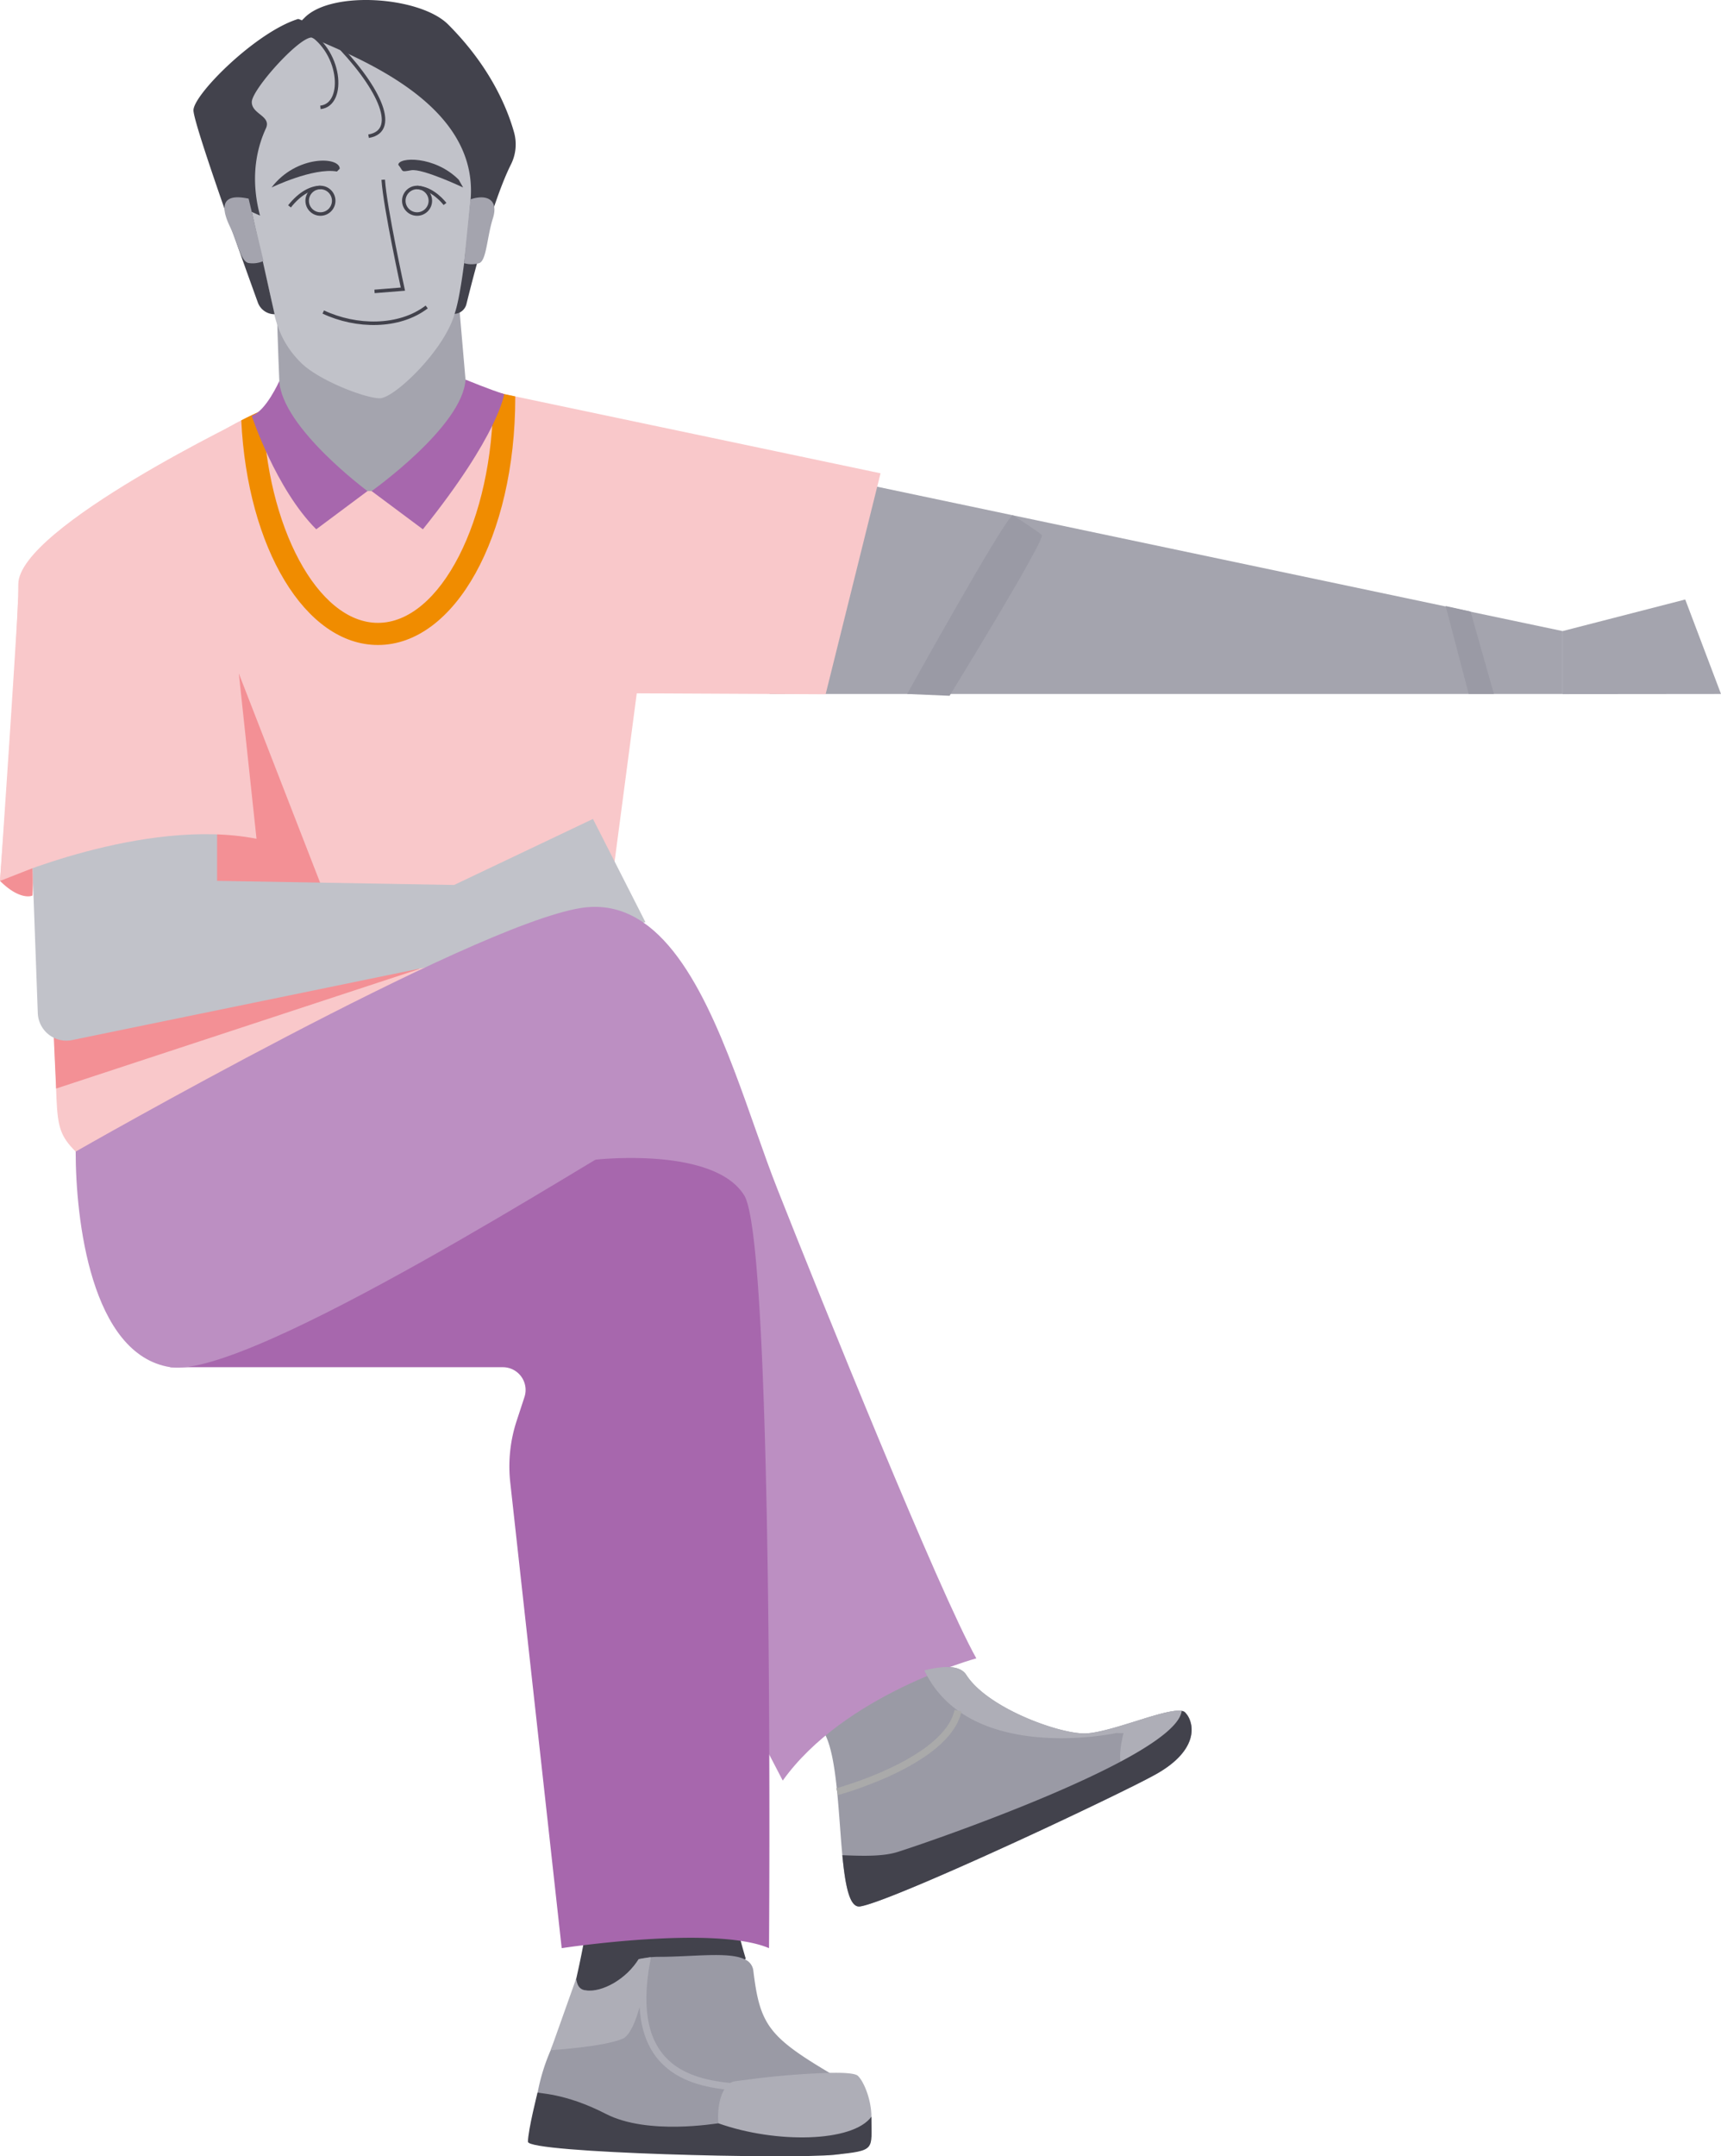 <?xml version="1.0" encoding="UTF-8"?> <svg xmlns="http://www.w3.org/2000/svg" width="388.917" height="487.144" viewBox="0 0 388.917 487.144"> <defs> <style>.cls-1{fill:#a4a4ae;}.cls-2{fill:#9a9aa5;}.cls-3{fill:#42424c;}.cls-4{fill:#f9c8ca;}.cls-5{fill:#c1c2c9;}.cls-11,.cls-12,.cls-6{fill:none;stroke-miterlimit:10;}.cls-6{stroke:#42424c;stroke-width:0.793px;}.cls-7{fill:#f39095;}.cls-8{fill:#bc8fc2;}.cls-9{fill:#a767ad;}.cls-10{fill:#aeaeb7;}.cls-11{stroke:#aeaeb7;}.cls-11,.cls-12{stroke-width:1.586px;}.cls-12{stroke:#aaa;}.cls-13{fill:#f08c00;}</style> </defs> <title>Alex</title> <g id="Layer_2" data-name="Layer 2"> <polygon class="cls-1" points="196.929 109.685 353.119 142.573 353.119 156.784 173.873 156.784 196.929 109.685"></polygon> <path class="cls-2" d="M261.783,400.507c-3.045,1.792-13.718,6.994-25.738,12.607C218.7,421.2,198.509,430.1,194.354,430.7c-2.4.349-3.346-4.789-4-11.576-1.236-13.1-1.316-32.3-8.4-29.576,0,0,15.969-9.4,26.927-12.179,4.456-1.126,8.087-1.157,9.467,1,4.758,7.453,20.695,13.242,26.689,13.242,3.156,0,8.722-1.887,13.591-3.378.015,0,.031-.016.047-.016,3.616-1.11,6.819-1.982,8.373-1.681a.569.569,0,0,1,.175.032.749.749,0,0,1,.285.1.059.059,0,0,1,.048.016.933.933,0,0,1,.238.174,4.958,4.958,0,0,1,1.142,1.887C269.934,391.531,269.141,396.178,261.783,400.507Z"></path> <path class="cls-3" d="M162.149,415.3c.511,1.329-30.254-7.824-28.7,6.67.84,7.914-2.87,23.342-3.409,25.879-.428,2.125-1.174,3.6-1.951,6.439,0,0,.127.031.365.063,2.046.365,11.909,2.03,13.907,1.047.3-.143.936-.412,1.824-.761,5.741-2.347,22.011-8.77,24.168-11.957a.694.694,0,0,0,.158-.238C165.7,433.244,161.953,414.787,162.149,415.3Z"></path> <path class="cls-4" d="M198.987,106.926l-12.41,49.92-42.68-.21L130.277,260l-55.89,15.72-59.8-27.58c-2.54-2.54-2.18-11.9-2.18-11.9l-.38-41.68L0,199.006s3.43-50.07,4.05-62.65,17.69-22.65,47.61-39.83c.95-.55,1.91-1.07,2.86-1.56q2.46-1.275,4.91-2.33a82.773,82.773,0,0,1,52-4.16c.18.05.27.08.27.08l4.74,1Z"></path> <path class="cls-1" d="M62.338,61.486c1.016,42.149,2.336,45.251,2.336,45.251s15.2,20.633,19.96,17.686,15.927-12.1,15.927-12.1l5.872-12.255-3.39-39.3Z"></path> <path class="cls-5" d="M52.315,31.808s8.222,31.647,9.152,36.767,2.483,9.308,6.516,13.341,14.583,8.067,17.84,8.067S100.4,79.175,102.733,70.9a102.855,102.855,0,0,0,3.723-18.384,116.5,116.5,0,0,0,0-19.469s-8.687-17.375-9.308-17.375S81.325,4.194,78.067,5.125,62.4,6.521,62.4,9s-8.891,14.928-8.151,15.669S52.315,31.808,52.315,31.808Z"></path> <path class="cls-3" d="M70.4,8.474c10.859,4.81,37.714,15.062,35.951,36.6-1.765,21.563-3.62,25.829-3.62,25.829h0a2.909,2.909,0,0,0,2.677-2.21c1.472-5.992,5.919-23.314,10.069-31.566a10.113,10.113,0,0,0,.674-7.282c-1.507-5.364-5.337-14.774-14.88-24.317C94.991-.756,75.056-2.23,68.85,3.976L67.377,5.449Z"></path> <path class="cls-3" d="M70.4,8.474c-2.948,0-13.5,11.791-13.5,14.583s4.5,3.1,3.18,5.973-3.955,9.8-1.318,19.675l-1.862-.827L62.05,70.993h0a4.009,4.009,0,0,1-3.778-2.644c-3.385-9.342-14.553-40.4-14.553-43.43,0-3.569,14.117-17.686,23.658-20.633A4.047,4.047,0,0,1,70.4,8.474Z"></path> <path class="cls-1" d="M104.865,59.45a5.983,5.983,0,0,0,3.421,0c1.663-.579,1.75-5.862,3.094-10.1s-1.344-5.557-5.067-4.316"></path> <path class="cls-1" d="M56.18,44.871c-2.1-.4-7.932-1.524-4.271,6.215,1.9,4.021,2.528,7.986,4.254,8.337a5.986,5.986,0,0,0,3.39-.46"></path> <path class="cls-6" d="M86.6,40.6c.414,6.309,4.447,24.718,4.447,24.718l-6.412.517"></path> <circle class="cls-6" cx="94.252" cy="45.356" r="2.999"></circle> <circle class="cls-6" cx="72.412" cy="45.356" r="2.999"></circle> <path class="cls-3" d="M76.774,38.117c0-2.793-9.825-3.1-15.41,4.24,0,0,9.4-4.541,14.78-3.61Z"></path> <path class="cls-3" d="M90.012,37.238c0-1.785,8.2-2.095,13.652,3.361l.99,1.758S95.447,38,92.913,38.465,91.253,38.711,90.012,37.238Z"></path> <path class="cls-4" d="M83.048,110.943h.932s16.11,5.075,17.041,7.4S90.054,131.99,83.98,133.235s-16.313-2.479-17.244-6.978S67.4,112.14,70.4,112.14,83.048,110.943,83.048,110.943Z"></path> <path class="cls-6" d="M73.051,70.488C80.5,74,90.219,74.108,96.424,69.35"></path> <path class="cls-4" d="M10.48,210.625c4.1,41.163-.207,42.714,6.619,49.54s94.6-39.714,94.6-39.714S85.737,202.19,83.048,204.879s-57.882,2.54-57.882,2.54Z"></path> <polygon class="cls-7" points="53.973 152.162 72.412 199.596 94.764 218.924 12.68 245.926 11.405 217.889 53.973 152.162"></polygon> <path class="cls-6" d="M72.412,24.258c5.877-.621,4.673-13.376-3.6-17.369"></path> <polygon class="cls-5" points="49.057 199.008 49.057 140.401 14.617 171.118 7.344 196.147 49.057 199.008"></polygon> <path class="cls-6" d="M75.411,9.217C85.1,18.9,90.633,29.533,83.29,30.774"></path> <path class="cls-6" d="M65.423,46.623c2.405-3.025,4.9-4.266,6.989-4.266"></path> <path class="cls-6" d="M94.252,42.357c3.626.113,6.309,3.723,6.309,3.723"></path> <path class="cls-5" d="M102.622,199.93,134,185.014,145.86,208.34,16.3,234.973a6.463,6.463,0,0,1-7.759-6.093L6.964,185.8l42.093,13.2Z"></path> <path class="cls-4" d="M53.806,150.606l4.161,38.887C32.524,184.53,0,199.008,0,199.008s4.137-54.194,4.137-67.018S56.882,93.93,56.882,93.93"></path> <path class="cls-8" d="M166,242.027c3.5,9.221,6.556,18.694,9.646,26.515,9.928,25.132,36.611,91.219,44.989,106.112,0,0-29.786,8.066-43.748,27.613l-70.684-136Z"></path> <path class="cls-9" d="M38.508,308.877h75.128a5.139,5.139,0,0,1,4.883,6.739L116.754,321a33.04,33.04,0,0,0-1.444,13.924l11.624,105.2s34.44-5.275,46.85,0c0,0,1.241-158.857-5.584-170.027s-33.651-8.1-33.651-8.1L31.371,277.54Z"></path> <path class="cls-2" d="M184.03,478.4a45.873,45.873,0,0,1-19.7,6.819q-1.926.191-3.9.19c-9.816,0-7.437.159-20.187.159-4.345,0-1.713-.079-18.364-1.316-.222-4-1.173-6.534-.444-11.18a44.762,44.762,0,0,1,3.013-9.911l.016-.064c1.015-2.49,2.315-5.36,3.98-8.753.016-.016.016-.048.032-.064a29.048,29.048,0,0,1,3.822-4.631c3.679,1.158,9.293-2.632,12.036-7.041a15.765,15.765,0,0,1,1.554-.285,18.52,18.52,0,0,1,3.013-.238c7.8,0,15.859-1.221,19.442.587a3.156,3.156,0,0,1,1.9,2.553c1.459,12.068,3.378,14.859,17.222,23.074q1.262.761,2.664,1.57C192.261,471.107,189.533,474.882,184.03,478.4Z"></path> <path class="cls-10" d="M144.186,454.636c-.92,2.965-2.141,5.391-3.489,5.962-4.456,1.856-16.238,2.569-16.238,2.569l.016-.063,5.717-16.076c.174.459.155,2.343,2.116,2.628,3.817.556,9.286-2.637,12.029-7.046.016,0,2.707-.435,2.707-.435-.123,2.416-1.229,1.439-1.023,2.407C146.481,446.6,145.613,450.1,144.186,454.636Z"></path> <path class="cls-11" d="M165.847,471.455c-10.211-.862-24.2-4.266-19.7-28.5"></path> <path class="cls-10" d="M196.923,478.561c-.111,3.9-1.983,7.564-7.755,8.183a13.46,13.46,0,0,1-1.824.111s-21.535-.381-22.011-.714a5.515,5.515,0,0,1-1-.92c-1.522-1.808-2.156-4.773-2.045-7.612.095-2.791.9-5.439,2.267-6.676h.016a2.547,2.547,0,0,1,1.4-.7c.016-.016.016-.016.031-.016.873-.126,1.761-.238,2.633-.348a179.545,179.545,0,0,1,18.839-1.57c3.457-.08,5.82.126,6.391.666,1.253,1.189,2.855,4.884,3.045,8.6C196.923,477.9,196.923,478.228,196.923,478.561Z"></path> <path class="cls-10" d="M268.942,388.745a45.343,45.343,0,0,1-16.7,2.786s-33.159,7.168-43.355-14.156c4.456-1.126,8.088-1.158,9.468,1,4.757,7.453,20.694,13.241,26.689,13.241,3.156,0,8.722-1.887,13.59-3.377.016,0,.032-.016.048-.016,4.361-1.332,8.135-2.331,9.118-1.364A4.958,4.958,0,0,1,268.942,388.745Z"></path> <path class="cls-12" d="M216.5,386.472c-2.539,11.607-27.316,18.3-27.316,18.3"></path> <path class="cls-13" d="M111.7,88.556s-.09-.03-.27-.08c.01.45.01.91.01,1.36,0,27.58-11.92,50.88-26.03,50.88-13.63,0-25.21-21.74-25.98-48.08q-2.445,1.05-4.91,2.33c1.39,28.85,14.45,50.75,30.89,50.75,17.4,0,31.03-24.54,31.03-55.88v-.28Z"></path> <path class="cls-10" d="M261.79,400.512c-1.126.666-3.314,1.808-6.232,3.267-2.22-3.933-3.426-5.82-1.364-13.369a48.046,48.046,0,0,1,4.44-2.172c.016,0,.032-.016.048-.016,4.361-1.332,8.135-2.331,9.118-1.364C269.862,388.92,271.21,394.977,261.79,400.512Z"></path> <path class="cls-8" d="M166,242.027c-7.741-20.413-17.625-39.593-34.722-36.893C106.456,209.055,17.1,260.165,17.1,260.165c0,15.2,3.413,45.919,21.409,48.712s98.044-48.712,107.042-53.366Z"></path> <polygon class="cls-1" points="353.119 142.573 380.836 135.437 388.917 156.784 353.119 156.818 353.119 142.573"></polygon> <path class="cls-3" d="M261.783,400.507c-3.045,1.792-13.718,6.994-25.738,12.607C218.7,421.2,198.509,430.1,194.354,430.7c-2.4.349-3.346-4.789-4-11.576,4.155.158,9.008.364,12.481-.73,7.374-2.315,62.846-21.393,64.209-31.859v-.016s.064.016.175.048a.749.749,0,0,1,.285.1.059.059,0,0,1,.048.016.933.933,0,0,1,.238.174,4.958,4.958,0,0,1,1.142,1.887C269.934,391.531,269.141,396.178,261.783,400.507Z"></path> <path class="cls-3" d="M196.923,478.2c-4.238,5.817-21.638,6.091-34.579,1.494-.453,0-15.966,2.744-25.43-2.129s-15.472-4.548-15.415-4.872-2.192,8.609-2.192,11.169,59.577,3.958,69.153,2.949S196.923,485.805,196.923,478.2Z"></path> <path class="cls-9" d="M63.121,86.088s-3.062,6.882-6.239,7.842c0,0,5.43,16.5,14.583,25.649l11.583-8.636S63.737,96.658,63.121,86.088Z"></path> <path class="cls-9" d="M105.2,85.757s5.558,2.306,8.734,3.266c0,0-1.184,9.137-18.37,30.556L83.98,110.943S104.583,96.326,105.2,85.757Z"></path> <path class="cls-2" d="M228.9,116.418C227.556,116.134,205,156.784,205,156.784l9.586.407s21.768-35.381,20.837-36.312S228.9,116.418,228.9,116.418Z"></path> <polygon class="cls-2" points="337.6 156.784 332.323 138.158 326.689 136.91 331.901 156.784 337.6 156.784"></polygon> <path class="cls-7" d="M0,199.008c4.341,4.341,7.126,3.5,7.344,3.281a57.948,57.948,0,0,0,0-6.142Z"></path> </g> </svg> 